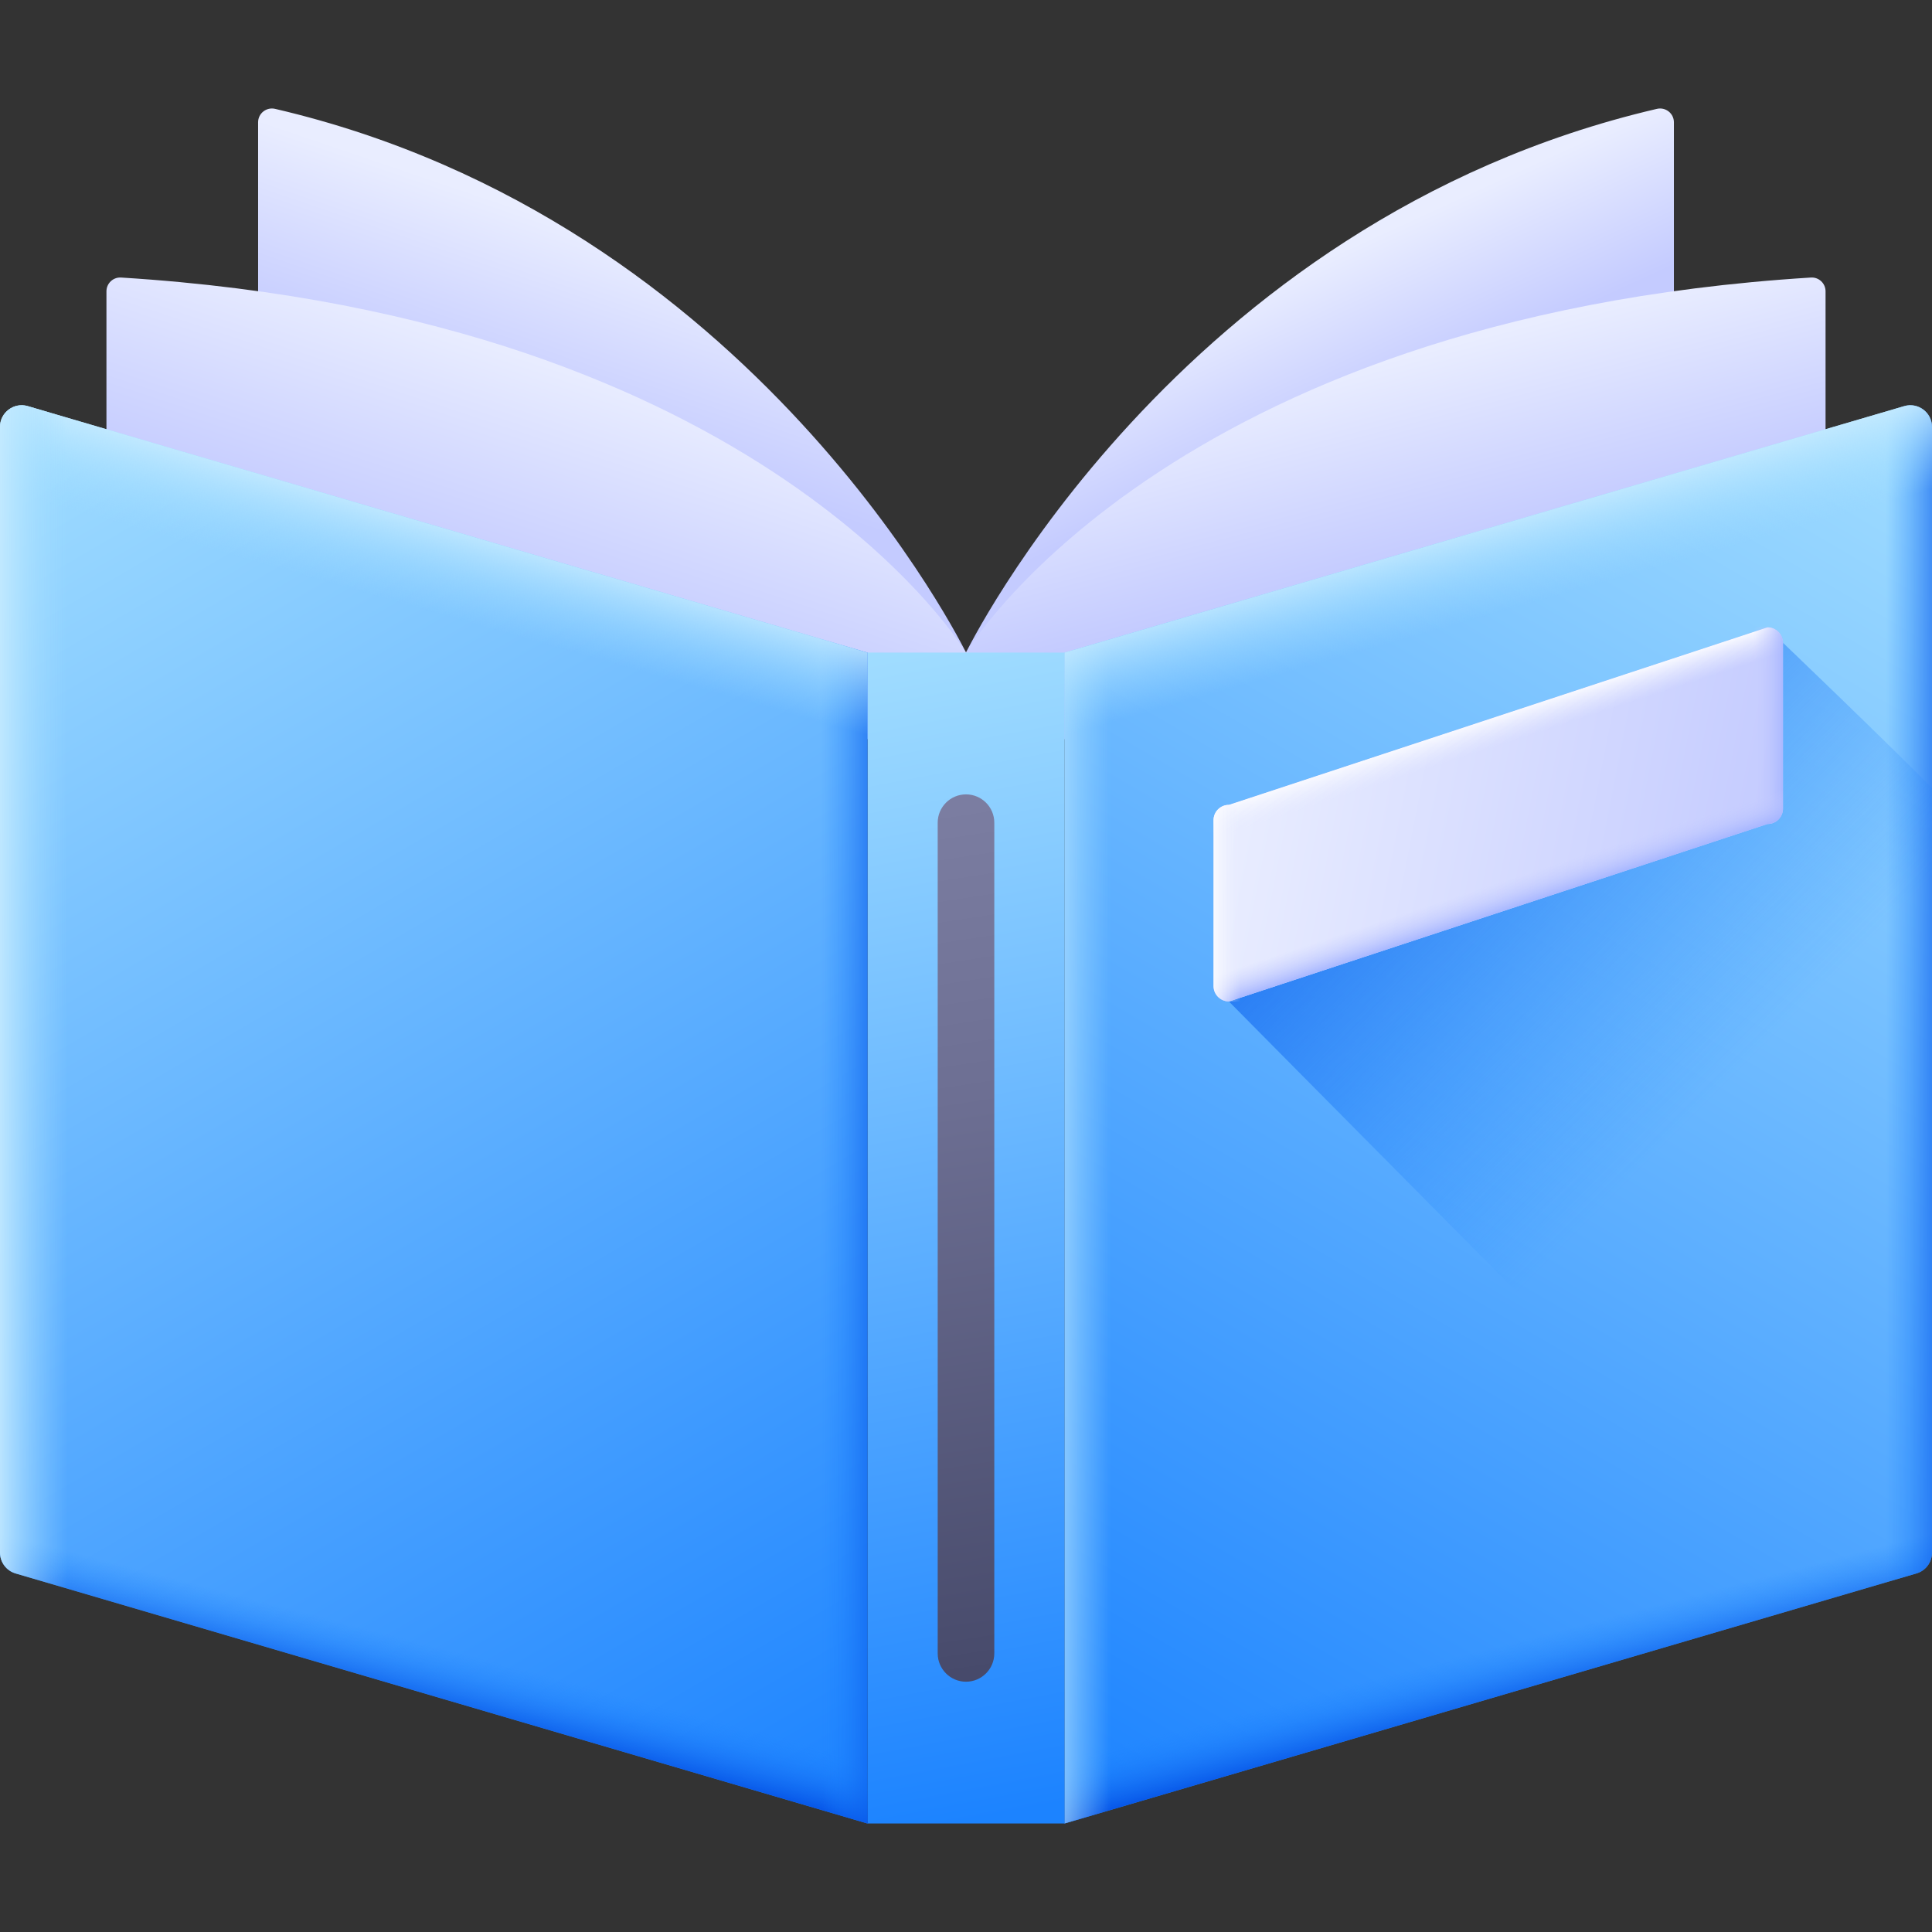 <svg id="Layer_1" enable-background="new 0 0 512 512" viewBox="0 0 512 512" xmlns="http://www.w3.org/2000/svg" xmlns:xlink="http://www.w3.org/1999/xlink"><rect x="0" y="0" width="512" height="512" fill="#333333" stroke="none"/><linearGradient id="lg1"><stop offset="0" stop-color="#e9edff"/><stop offset="1" stop-color="#c4cbff"/></linearGradient><linearGradient id="SVGID_1_" gradientUnits="userSpaceOnUse" x1="337.222" x2="354.073" xlink:href="#lg1" y1="74.842" y2="111.608"/><linearGradient id="SVGID_2_" gradientUnits="userSpaceOnUse" x1="358.76" x2="372.037" xlink:href="#lg1" y1="97.957" y2="148.51"/><linearGradient id="SVGID_3_" gradientUnits="userSpaceOnUse" x1="174.104" x2="157.763" xlink:href="#lg1" y1="67.417" y2="115.417"/><linearGradient id="SVGID_4_" gradientUnits="userSpaceOnUse" x1="155.941" x2="136.537" xlink:href="#lg1" y1="98.425" y2="157.148"/><linearGradient id="lg2"><stop offset="0" stop-color="#a1ddff"/><stop offset="1" stop-color="#1c83ff"/></linearGradient><linearGradient id="SVGID_5_" gradientTransform="matrix(-1 0 0 1 5103.904 0)" gradientUnits="userSpaceOnUse" x1="4599.152" x2="4816.683" xlink:href="#lg2" y1="108.413" y2="481.176"/><linearGradient id="lg3"><stop offset="0" stop-color="#0047e0"/><stop offset=".213" stop-color="#0757e8" stop-opacity=".787"/><stop offset=".72" stop-color="#1677f9" stop-opacity=".28"/><stop offset="1" stop-color="#1c83ff" stop-opacity="0"/></linearGradient><linearGradient id="SVGID_6_" gradientTransform="matrix(-1 0 0 1 5103.904 0)" gradientUnits="userSpaceOnUse" x1="4701.981" x2="4706.577" xlink:href="#lg3" y1="453.789" y2="436.172"/><linearGradient id="SVGID_7_" gradientTransform="matrix(-1 0 0 1 5103.904 0)" gradientUnits="userSpaceOnUse" x1="4584.443" x2="4604.145" xlink:href="#lg3" y1="265.407" y2="265.407"/><linearGradient id="lg4"><stop offset="0" stop-color="#c9ecff"/><stop offset=".613" stop-color="#ade2ff" stop-opacity=".387"/><stop offset="1" stop-color="#a1ddff" stop-opacity="0"/></linearGradient><linearGradient id="SVGID_8_" gradientTransform="matrix(-1 0 0 1 5103.904 0)" gradientUnits="userSpaceOnUse" x1="4829.378" x2="4809.586" xlink:href="#lg4" y1="324.719" y2="324.719"/><linearGradient id="SVGID_9_" gradientTransform="matrix(-1 0 0 1 5103.904 0)" gradientUnits="userSpaceOnUse" x1="4712.109" x2="4705.108" xlink:href="#lg4" y1="137.168" y2="161.822"/><linearGradient id="SVGID_10_" gradientUnits="userSpaceOnUse" x1="226.564" x2="284.266" xlink:href="#lg2" y1="172.319" y2="477.679"/><linearGradient id="SVGID_11_" gradientUnits="userSpaceOnUse" x1="238.75" x2="276.026" y1="215.849" y2="458.4"><stop offset="0" stop-color="#7b7da1"/><stop offset=".31" stop-color="#6d6f93"/><stop offset=".899" stop-color="#494c6d"/><stop offset="1" stop-color="#424566"/></linearGradient><linearGradient id="SVGID_12_" gradientUnits="userSpaceOnUse" x1="7.248" x2="224.779" xlink:href="#lg2" y1="108.413" y2="481.176"/><linearGradient id="SVGID_13_" gradientUnits="userSpaceOnUse" x1="110.077" x2="114.673" xlink:href="#lg3" y1="453.789" y2="436.172"/><linearGradient id="SVGID_14_" gradientUnits="userSpaceOnUse" x1="237.474" x2="217.682" xlink:href="#lg3" y1="324.719" y2="324.719"/><linearGradient id="SVGID_15_" gradientUnits="userSpaceOnUse" x1="120.205" x2="113.204" xlink:href="#lg4" y1="137.168" y2="161.822"/><linearGradient id="SVGID_16_" gradientUnits="userSpaceOnUse" x1="-1.844" x2="17.857" xlink:href="#lg4" y1="265.407" y2="265.407"/><linearGradient id="SVGID_17_" gradientUnits="userSpaceOnUse" x1="338.586" x2="463.016" xlink:href="#lg3" y1="157.369" y2="281.799"/><linearGradient id="SVGID_18_" gradientUnits="userSpaceOnUse" x1="328.897" x2="468.233" xlink:href="#lg1" y1="202.548" y2="229.706"/><linearGradient id="lg5"><stop offset="0" stop-color="#fff"/><stop offset="1" stop-color="#e9edff" stop-opacity="0"/></linearGradient><linearGradient id="SVGID_19_" gradientUnits="userSpaceOnUse" x1="394.901" x2="397.514" xlink:href="#lg5" y1="189.391" y2="197.416"/><linearGradient id="lg6"><stop offset="0" stop-color="#9caeff"/><stop offset=".573" stop-color="#b6c1ff" stop-opacity=".427"/><stop offset="1" stop-color="#c4cbff" stop-opacity="0"/></linearGradient><linearGradient id="SVGID_20_" gradientTransform="matrix(0 -1 1 0 -5022.383 10385.489)" gradientUnits="userSpaceOnUse" x1="10193.174" x2="10193.174" xlink:href="#lg6" y1="5496.686" y2="5487.187"/><linearGradient id="SVGID_21_" gradientUnits="userSpaceOnUse" x1="399.202" x2="396.529" xlink:href="#lg6" y1="242.285" y2="234.106"/><linearGradient id="SVGID_22_" gradientTransform="matrix(0 -1 1 0 -5022.383 10385.489)" gradientUnits="userSpaceOnUse" x1="10146.144" x2="10146.144" xlink:href="#lg5" y1="5342.704" y2="5351.137"/><g><path d="m256 172.94s55.64-114.37 183.09-144.09c2.3-.54 4.51 1.19 4.51 3.55v140.54z" fill="url(#SVGID_1_)"/><path d="m256 172.94s52.97-88.75 223.92-99.39c2.1-.13 3.87 1.55 3.87 3.65v56.25l-227.79 70.52z" fill="url(#SVGID_2_)"/><path d="m256 172.94s-55.64-114.37-183.09-144.09c-2.3-.54-4.51 1.19-4.51 3.55v140.54z" fill="url(#SVGID_3_)"/><path d="m256 172.94s-52.97-88.75-223.92-99.39c-2.1-.13-3.87 1.55-3.87 3.65v56.25l227.79 70.52z" fill="url(#SVGID_4_)"/><g><path d="m507.87 416.98-225.77 66.27v-310.3l222.53-65.32c3.68-1.08 7.37 1.68 7.37 5.52v298.31c0 2.55-1.68 4.8-4.13 5.52z" fill="url(#SVGID_5_)"/><g><path d="m507.87 392.46c2.45-.72 4.13-2.96 4.13-5.52v24.51c0 2.56-1.68 4.8-4.13 5.52l-225.78 66.27v-24.51z" fill="url(#SVGID_6_)"/><path d="m485.9 113.13v.02 310.28l21.97-6.45c2.45-.72 4.13-2.96 4.13-5.52v-298.31c0-3.84-3.69-6.6-7.37-5.52z" fill="url(#SVGID_7_)"/><path d="m305.07 166.2v310.3l-22.98 6.74v-310.29z" fill="url(#SVGID_8_)"/><path d="m504.63 107.63c3.68-1.08 7.37 1.68 7.37 5.52v26.04c0-3.84-3.69-6.6-7.37-5.52l-222.54 65.32v-26.04z" fill="url(#SVGID_9_)"/></g></g><path d="m229.91 172.94h52.19v310.3h-52.19z" fill="url(#SVGID_10_)"/><path d="m256 445.67c-4.14 0-7.5-3.36-7.5-7.5v-220.15c0-4.14 3.36-7.5 7.5-7.5s7.5 3.36 7.5 7.5v220.14c0 4.15-3.36 7.51-7.5 7.51z" fill="url(#SVGID_11_)"/><g><path d="m4.13 416.98 225.77 66.27v-310.3l-222.53-65.32c-3.68-1.08-7.37 1.68-7.37 5.52v298.31c0 2.55 1.68 4.8 4.13 5.52z" fill="url(#SVGID_12_)"/><g><path d="m4.13 392.46c-2.45-.72-4.13-2.96-4.13-5.52v24.51c0 2.56 1.68 4.8 4.13 5.52l225.78 66.27v-24.51z" fill="url(#SVGID_13_)"/><path d="m206.93 166.2v310.3l22.98 6.74v-310.29z" fill="url(#SVGID_14_)"/><path d="m7.37 107.63c-3.68-1.08-7.37 1.68-7.37 5.52v26.04c0-3.84 3.69-6.6 7.37-5.52l222.54 65.32v-26.04z" fill="url(#SVGID_15_)"/><path d="m26.1 113.13v.02 310.28l-21.97-6.45c-2.45-.73-4.13-2.97-4.13-5.53v-298.3c0-3.84 3.69-6.6 7.37-5.52z" fill="url(#SVGID_16_)"/></g></g><path d="m472.51 170.35c0-2.26-1.83-4.09-4.09-4.09l-142.74 47.03c-2.26 0-4.09 1.83-4.09 4.09v43.94c0 2.26 1.83 4.09 4.09 4.09 0 0 97.1 98.18 157.75 158.75l24.44-7.18c2.45-.72 4.13-2.96 4.13-5.52v-202.62c-14.78-14.88-39.49-38.49-39.49-38.49z" fill="url(#SVGID_17_)"/><g><path d="m472.51 170.35v43.93c0 2.26-1.83 4.09-4.09 4.09l-142.73 47.03c-2.26 0-4.09-1.83-4.09-4.09v-43.93c0-2.26 1.83-4.09 4.09-4.09l142.73-47.03c2.25-.01 4.09 1.83 4.09 4.09z" fill="url(#SVGID_18_)"/><g><path d="m321.59 222.26v-4.88c0-2.26 1.83-4.09 4.09-4.09l142.73-47.03c2.26 0 4.09 1.83 4.09 4.09v4.88z" fill="url(#SVGID_19_)"/><path d="m463.68 166.25h4.73c2.26 0 4.09 1.83 4.09 4.09v43.93c0 2.26-1.83 4.09-4.09 4.09h-4.73z" fill="url(#SVGID_20_)"/><path d="m321.59 256.43v4.88c0 2.26 1.83 4.09 4.09 4.09l142.73-47.03c2.26 0 4.09-1.83 4.09-4.09v-4.88z" fill="url(#SVGID_21_)"/><path d="m330.41 213.28h-4.73c-2.26 0-4.09 1.83-4.09 4.09v43.93c0 2.26 1.83 4.09 4.09 4.09h4.73z" fill="url(#SVGID_22_)"/></g></g></g></svg>